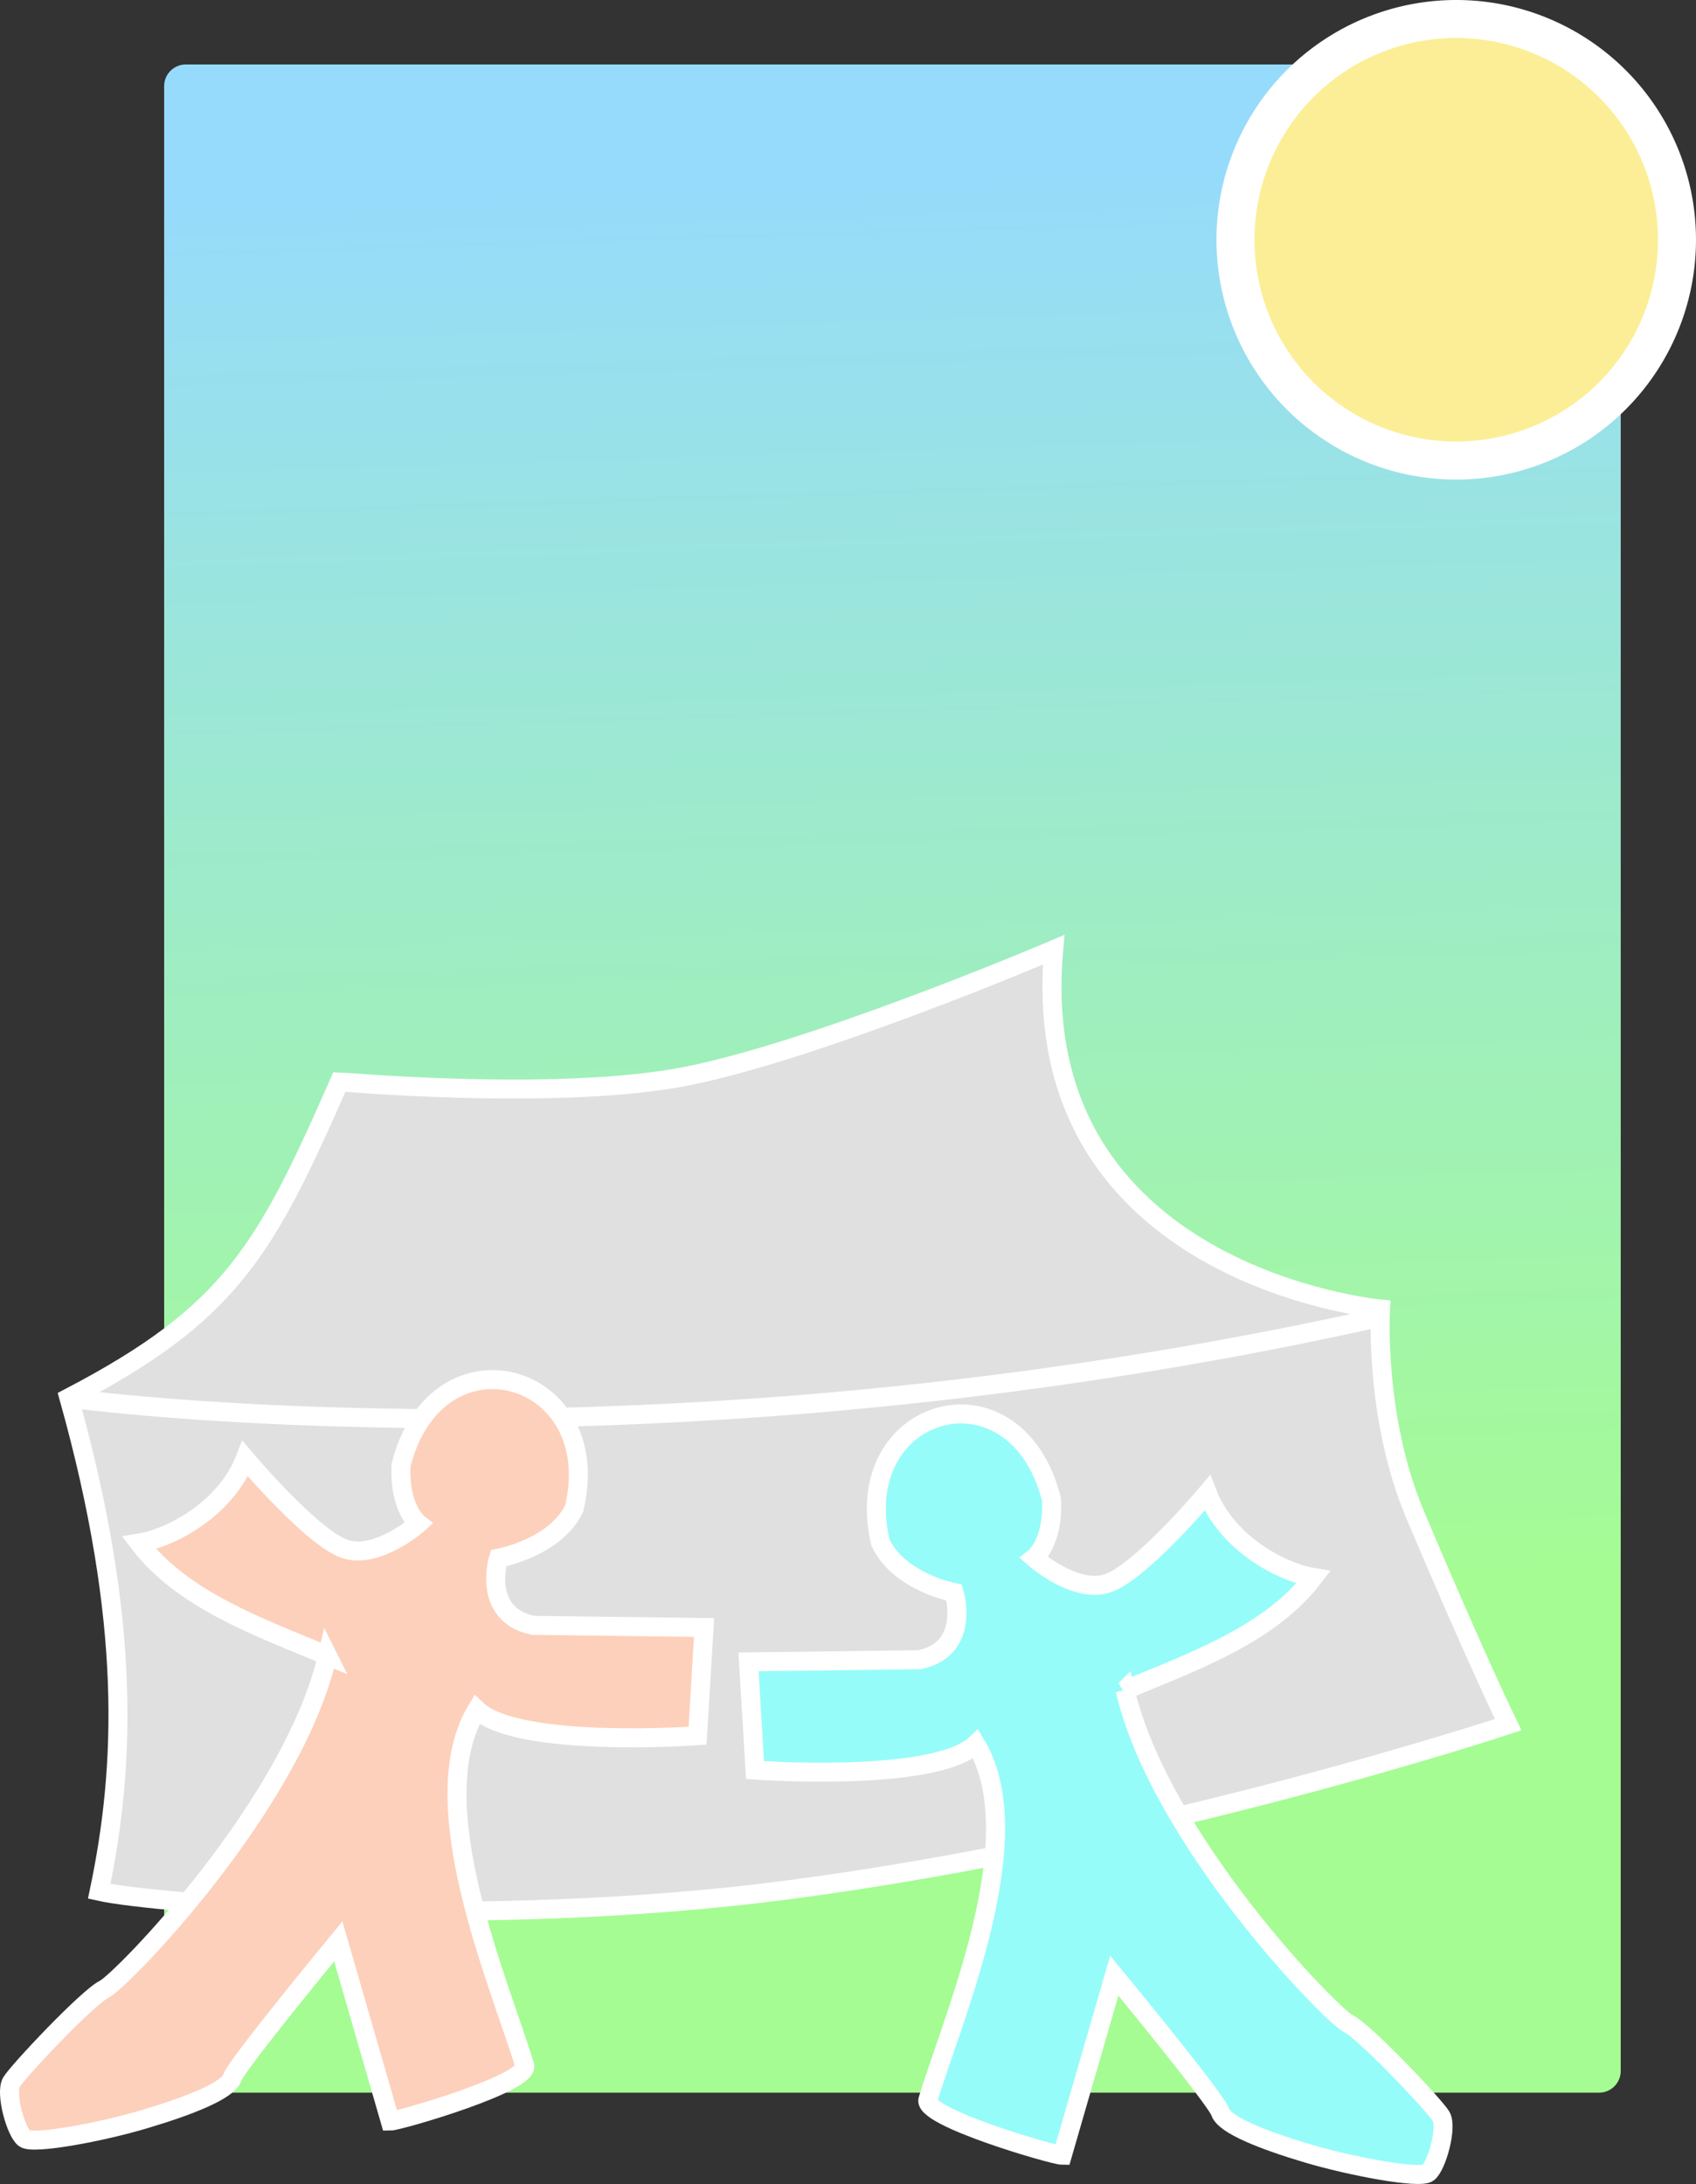 <?xml version="1.0" encoding="UTF-8"?>
<svg version="1.1" viewBox="0 0 892.49 1149.2" xmlns="http://www.w3.org/2000/svg">
<rect x="0" y="0" width="892.49" height="1149.2" fill="#333333" stroke="none"/>
<defs>
<linearGradient id="a" x1="326.87" x2="353.07" y1="7.403" y2="842.23" gradientTransform="matrix(.907 0 0 .905 149.4 82.378)" gradientUnits="userSpaceOnUse">
<stop stop-color="#96dbfc" offset="0"/>
<stop stop-color="#a5fc93" offset="1"/>
</linearGradient>
</defs>
<rect x="86.384" y="33.918" width="766.49" height="1067.2" ry="11.388" fill="url(#a)"/>
<path transform="translate(84.106 -38.974)" d="m798.38 165.14a116.17 116.17 0 1 1-232.34 0 116.17 116.17 0 1 1 232.34 0z" fill="#fcee96" stroke="#fff" stroke-width="20"/>
<path d="m554.48 499.73c-15.33 171.81 171.98 189.06 171.98 189.06s-3.42 56.95 18.22 108.2c31.94 75.66 48.97 110.48 48.97 110.48s-185.07 61.6-379.5 87.01c-159.95 20.9-332.12 7.37-361.94 0.68 13.635-64.96 17.155-141.45-15.94-259.67 84.932-44.29 103.24-77.15 142.36-166.28 5e-3 0 108.14 9.6 175.71-1.68 67.75-11.32 200.14-67.8 200.14-67.8z" fill="#e0e0e0" fill-rule="evenodd" stroke="#fff" stroke-width="10"/>
<path d="m592.06 889.24c36.66-15.22 76.28-29.4 99.09-59.22-16.65-2.69-45.55-17.87-55.81-44.42 0 0-36.44 43.28-53.53 47.84-17.08 4.55-37.58-13.67-37.58-13.67s10.25-7.97 9.11-30.75c-18.71-74.38-107.22-49.49-89.97 22.78 9.97 20.79 38.72 26.19 38.72 26.19s9.11 29.61-18.22 35.31l-89.98 1.14 3.42 56.94s94.53 6.84 116.17-13.66c29.37 48.71-11.35 142.05-25.06 186.75-4.55 9.1 66.06 29.6 70.61 29.6l27.34-94.5s53.53 64.9 55.81 71.8c2.27 6.8 22.77 14.8 45.55 21.6s59.23 13.7 63.78 10.3c4.56-3.5 10.25-24 6.84-29.7-3.42-5.7-39.87-44.4-48.98-48.9-9.11-4.6-99.08-96.84-117.31-175.43z" fill="#96fcf9" fill-rule="evenodd" stroke="#fff" stroke-width="10"/>
<path d="m725.32 693.35c-383.82 85.42-690.19 42.14-690.19 42.14" fill="none" stroke="#fff" stroke-width="10"/>
<path d="m172.32 871.16c-36.661-15.22-76.281-29.4-99.086-59.22 16.651-2.7 45.552-17.87 55.807-44.42 0 0 36.446 43.28 53.529 47.84 17.084 4.55 37.587-13.67 37.587-13.67s-10.25-7.97-9.11-30.75c18.7-74.38 108.36-49.49 91.11 22.78-9.98 20.79-39.86 26.19-39.86 26.19s-9.11 29.61 18.22 35.31l89.98 1.14-3.42 56.94s-94.53 6.84-116.17-13.66c-29.37 48.71 11.34 142.03 25.05 186.73 4.56 9.2-66.05 29.7-70.61 29.7l-27.332-94.57s-53.53 64.87-55.807 71.77c-2.278 6.8-22.779 14.8-45.557 21.6-22.779 6.9-59.224 13.7-63.78 10.3-4.555-3.4-10.25-23.9-6.833-29.6s39.862-44.5 48.973-49c9.112-4.6 99.086-96.82 117.31-175.41z" fill="#fdd0bb" fill-rule="evenodd" stroke="#fff" stroke-width="10"/>
</svg>
